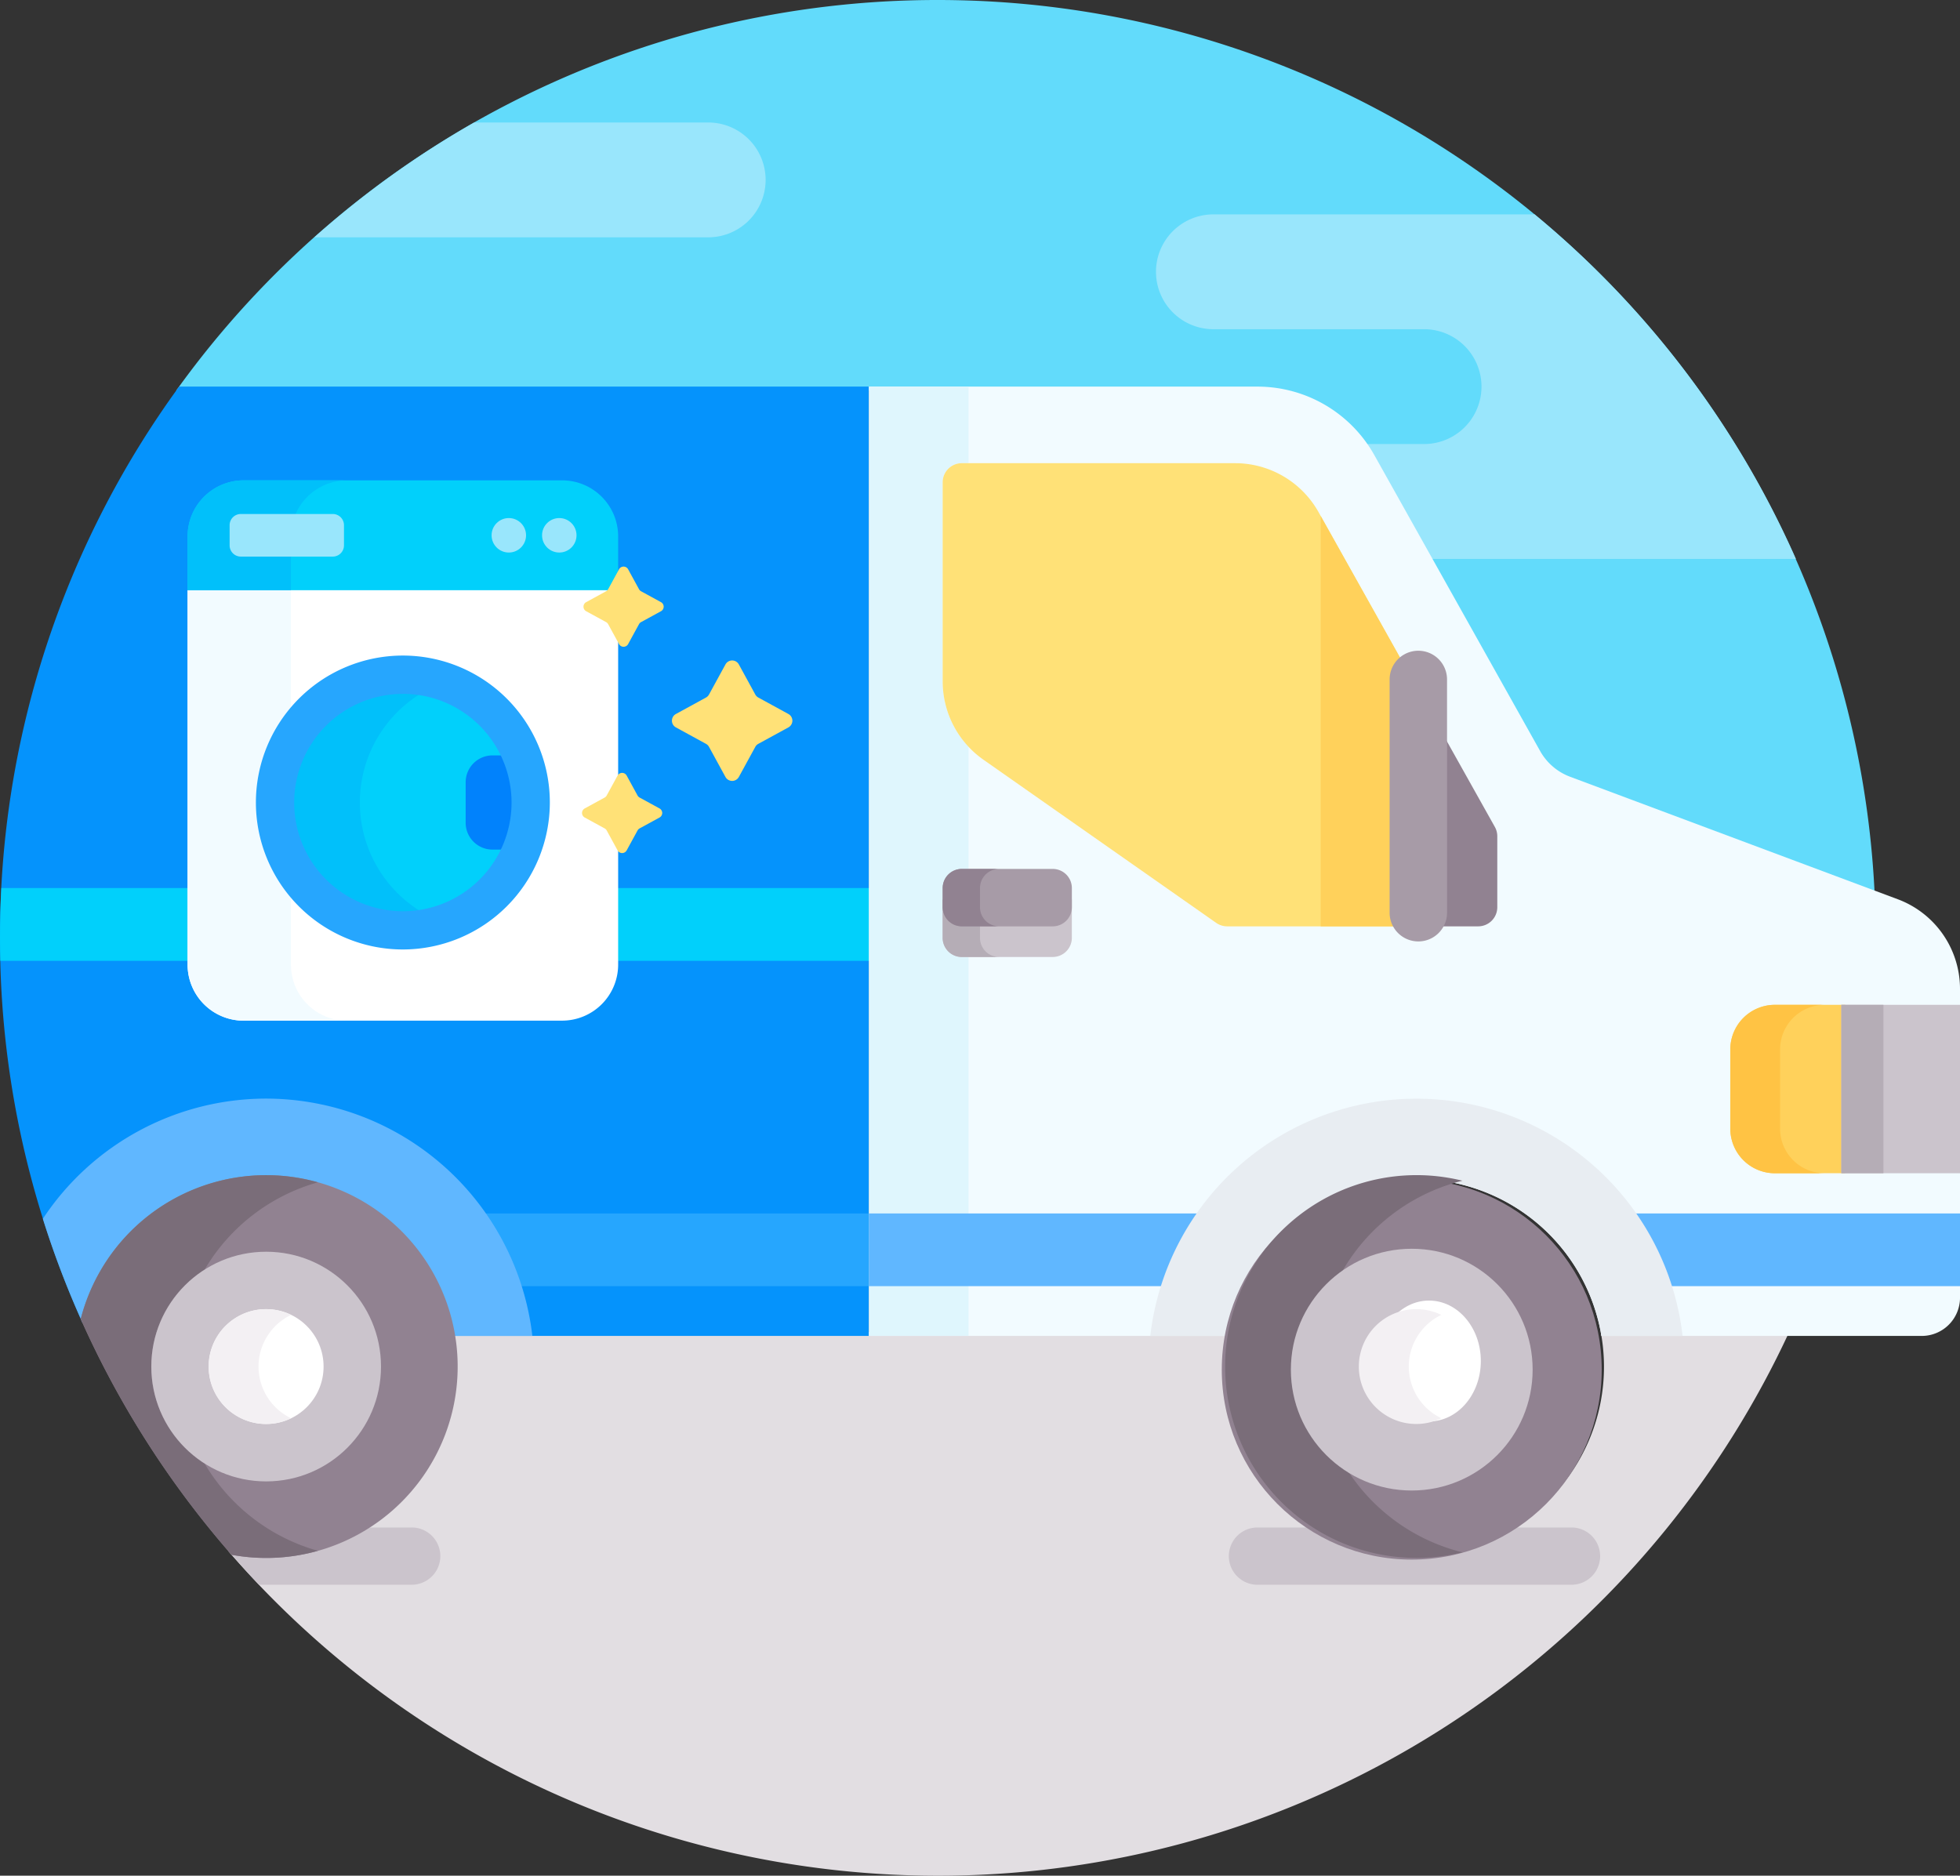<svg xmlns="http://www.w3.org/2000/svg" width="113.493" height="108.616" viewBox="0 0 113.493 108.616">
  <rect x="0" y="0" width="113.493" height="108.616" fill="#333333" stroke="none"/>
  <g id="step3" transform="translate(0 -11)">
    <path id="Path_298" data-name="Path 298" d="M90.155,11a54.235,54.235,0,0,0-44.1,22.61h62.6a7.544,7.544,0,0,1,6.576,3.854l9.6,17.136a3.549,3.549,0,0,0,1.852,1.589L144.4,62.813A54.308,54.308,0,0,0,90.155,11Z" transform="translate(-35.847)" fill="#62dbfb"/>
    <path id="Path_299" data-name="Path 299" d="M134.187,54.97h12.192a3.325,3.325,0,0,1,0,6.65h-3.554a7.517,7.517,0,0,1,.485.751l3.3,5.9h21.3a54.479,54.479,0,0,0-15.129-19.95h-18.6a3.325,3.325,0,1,0,0,6.65Zm-29.26-5.32a3.325,3.325,0,0,0,0-6.65H91.377a54.47,54.47,0,0,0-9.254,6.65Z" transform="translate(-63.919 -24.907)" fill="#99e6fc"/>
    <path id="Path_300" data-name="Path 300" d="M139.092,359a10.862,10.862,0,1,1-21.35,0H72.493l.041.257a11,11,0,0,1,.14,1.738,10.854,10.854,0,0,1-12.827,10.681l-.227-.042-.005.038A54.316,54.316,0,0,0,150,359Z" transform="translate(-46.401 -270.86)" fill="#e2dee2"/>
    <g id="Group_2037" data-name="Group 2037" transform="translate(13.216 99.454)">
      <path id="Path_301" data-name="Path 301" d="M70.237,410.042h-2.85a10.793,10.793,0,0,1-5.572,1.542,10.959,10.959,0,0,1-1.965-.181l-.227-.042,0,.033q.865,1,1.779,1.963h8.84a1.658,1.658,0,1,0,0-3.316Zm67.165,0h-3.411a10.834,10.834,0,0,1-11.143,0h-3.632a1.658,1.658,0,1,0,0,3.316H137.4a1.658,1.658,0,1,0,0-3.316Z" transform="translate(-59.619 -410.042)" fill="#cbc4cc"/>
    </g>
    <path id="Path_302" data-name="Path 302" d="M0,143.92a54.1,54.1,0,0,0,4.771,22.27l.09-.035.028-.111a10.862,10.862,0,0,1,21.237.929H50.318V112H10.371A54.058,54.058,0,0,0,0,143.92Z" transform="translate(0 -78.612)" fill="#0593fc"/>
    <g id="Group_2038" data-name="Group 2038" transform="translate(0 62.427)">
      <path id="Path_303" data-name="Path 303" d="M11.083,243H.078Q0,244.44,0,245.882c0,.445.008.888.019,1.33H11.083Zm24.489,0H50.54v4.212H35.572Z" transform="translate(0 -243)" fill="#01d0fb"/>
    </g>
    <path id="Path_304" data-name="Path 304" d="M279.457,148.021h10.718v-1.143a5.542,5.542,0,0,0-3.6-5.191L267.6,134.593a3.324,3.324,0,0,1-1.737-1.49l-9.6-17.136A7.758,7.758,0,0,0,249.5,112H227v54.973h20.984a10.86,10.86,0,0,1,21.429,0h18.546a2.217,2.217,0,0,0,2.217-2.217v-7.426H279.457a2.363,2.363,0,0,1-2.36-2.36v-4.589A2.363,2.363,0,0,1,279.457,148.021Z" transform="translate(-176.682 -78.612)" fill="#f2fbff"/>
    <path id="Path_305" data-name="Path 305" d="M231.267,129.067V117.542a1.108,1.108,0,0,1,1.108-1.108h.388V112H227v54.973h5.763V132.851a5.54,5.54,0,0,1-1.5-3.784Z" transform="translate(-176.682 -78.612)" fill="#dff6fd"/>
    <path id="Path_306" data-name="Path 306" d="M253.51,246v.443a.888.888,0,0,1-.887.887h-5.265a.888.888,0,0,1-.887-.887V246h-.222v2.217a1.108,1.108,0,0,0,1.108,1.108h5.265a1.108,1.108,0,0,0,1.108-1.108V246Z" transform="translate(-191.665 -182.908)" fill="#cbc4cc"/>
    <path id="Path_307" data-name="Path 307" d="M248.411,248.217v-.887h-1.053a.888.888,0,0,1-.887-.887V246h-.222v2.217a1.108,1.108,0,0,0,1.108,1.108h2.161A1.108,1.108,0,0,1,248.411,248.217Z" transform="translate(-191.665 -182.908)" fill="#b5adb6"/>
    <path id="Path_308" data-name="Path 308" d="M458.65,273.5h-4.068A2.582,2.582,0,0,0,452,276.082v4.589a2.582,2.582,0,0,0,2.582,2.582h4.068Z" transform="translate(-351.807 -204.313)" fill="#ffd15b"/>
    <path id="Path_309" data-name="Path 309" d="M454.882,280.672v-4.589a2.582,2.582,0,0,1,2.582-2.582h-2.882A2.582,2.582,0,0,0,452,276.083v4.589a2.582,2.582,0,0,0,2.582,2.582h2.882A2.582,2.582,0,0,1,454.882,280.672Z" transform="translate(-351.807 -204.313)" fill="#ffc344"/>
    <path id="Path_310" data-name="Path 310" d="M481,273.5h6.872v9.753H481Z" transform="translate(-374.379 -204.313)" fill="#cbc4cc"/>
    <path id="Path_311" data-name="Path 311" d="M481,273.5h2.438v9.753H481Z" transform="translate(-374.379 -204.313)" fill="#b5adb6"/>
    <path id="Path_312" data-name="Path 312" d="M148.2,328H125.757a15.2,15.2,0,0,1,2.105,4.212H148.2Z" transform="translate(-97.881 -246.732)" fill="#26a6fe"/>
    <g id="Group_2039" data-name="Group 2039" transform="translate(50.318 81.268)">
      <path id="Path_313" data-name="Path 313" d="M227,332.212h17.129A15.2,15.2,0,0,1,246.234,328H227ZM271.162,328a15.213,15.213,0,0,1,2.105,4.212h16.908V328Z" transform="translate(-227 -328)" fill="#60b7ff"/>
    </g>
    <path id="Path_314" data-name="Path 314" d="M272.351,158.073V144.524a1.436,1.436,0,0,1,.487-1.077l-4.823-8.613A5.542,5.542,0,0,0,263.18,132H247.358a1.108,1.108,0,0,0-1.108,1.108v11.526a5.542,5.542,0,0,0,2.361,4.538l13.479,9.449a1.109,1.109,0,0,0,.636.2h9.837a1.431,1.431,0,0,1-.212-.748Z" transform="translate(-191.665 -94.178)" fill="#ffe177"/>
    <path id="Path_315" data-name="Path 315" d="M349.212,168.807V155.258a1.436,1.436,0,0,1,.487-1.077l-4.7-8.39v23.765h4.424A1.429,1.429,0,0,1,349.212,168.807Z" transform="translate(-268.525 -104.912)" fill="#ffd15b"/>
    <path id="Path_316" data-name="Path 316" d="M252.623,241.325h-5.265a1.108,1.108,0,0,1-1.108-1.108v-1.108A1.108,1.108,0,0,1,247.358,238h5.265a1.108,1.108,0,0,1,1.108,1.108v1.108A1.108,1.108,0,0,1,252.623,241.325Z" transform="translate(-191.665 -176.682)" fill="#a79ba7"/>
    <path id="Path_317" data-name="Path 317" d="M248.411,240.217v-1.108A1.108,1.108,0,0,1,249.52,238h-2.161a1.108,1.108,0,0,0-1.108,1.108v1.108a1.108,1.108,0,0,0,1.108,1.108h2.161A1.108,1.108,0,0,1,248.411,240.217Z" transform="translate(-191.665 -176.682)" fill="#918291"/>
    <path id="Path_318" data-name="Path 318" d="M315.883,302.655a10.877,10.877,0,0,1,10.714,9.088h4.7a15.514,15.514,0,0,0-30.824,0h4.7A10.877,10.877,0,0,1,315.883,302.655Z" transform="translate(-233.867 -223.382)" fill="#e8edf2"/>
    <circle id="Ellipse_19" data-name="Ellipse 19" cx="11" cy="11" r="11" transform="translate(70.747 79.313)" fill="#918291"/>
    <path id="Path_319" data-name="Path 319" d="M326.348,333.747a6.635,6.635,0,0,1,0-9.326,11.108,11.108,0,0,1,7.4-6.1,11.083,11.083,0,1,0,0,21.519,11.106,11.106,0,0,1-7.4-6.1Z" transform="translate(-249.067 -238.948)" fill="#7a6d79"/>
    <circle id="Ellipse_20" data-name="Ellipse 20" cx="7" cy="7" r="7" transform="translate(74.747 83.313)" fill="#cbc4cc"/>
    <ellipse id="Ellipse_21" data-name="Ellipse 21" cx="3" cy="3.5" rx="3" ry="3.5" transform="translate(79.747 86.313)" fill="#fff"/>
    <path id="Path_320" data-name="Path 320" d="M357.882,356.325a3.326,3.326,0,0,1,1.884-2.992,3.325,3.325,0,1,0,0,5.984A3.326,3.326,0,0,1,357.882,356.325Z" transform="translate(-276.308 -266.19)" fill="#f3f0f3"/>
    <path id="Path_321" data-name="Path 321" d="M24.123,298a15.506,15.506,0,0,0-12.932,6.96,53.808,53.808,0,0,0,2.286,6l.094-.036.028-.111a10.862,10.862,0,0,1,21.237.929h4.7A15.537,15.537,0,0,0,24.123,298Z" transform="translate(-8.71 -223.382)" fill="#60b7ff"/>
    <path id="Path_322" data-name="Path 322" d="M31.827,318a11.088,11.088,0,0,0-10.737,8.326,54.342,54.342,0,0,0,8.732,13.656,11.083,11.083,0,1,0,2-21.982Z" transform="translate(-16.415 -238.948)" fill="#918291"/>
    <path id="Path_323" data-name="Path 323" d="M28.259,334.691a6.642,6.642,0,0,1,0-11.215,11.11,11.11,0,0,1,6.564-5.063,11.084,11.084,0,0,0-13.733,7.913,54.342,54.342,0,0,0,8.732,13.656,11.037,11.037,0,0,0,5-.229A11.111,11.111,0,0,1,28.259,334.691Z" transform="translate(-16.415 -238.948)" fill="#7a6d79"/>
    <circle id="Ellipse_22" data-name="Ellipse 22" cx="6.65" cy="6.65" r="6.65" transform="translate(8.762 83.485)" fill="#cbc4cc"/>
    <circle id="Ellipse_23" data-name="Ellipse 23" cx="3.325" cy="3.325" r="3.325" transform="translate(12.087 86.81)" fill="#fff"/>
    <path id="Path_324" data-name="Path 324" d="M57.411,356.325a3.326,3.326,0,0,1,1.884-2.992,3.325,3.325,0,1,0,0,5.984A3.326,3.326,0,0,1,57.411,356.325Z" transform="translate(-42.442 -266.19)" fill="#f3f0f3"/>
    <path id="Path_325" data-name="Path 325" d="M72.486,164.436H50.466L49,164.6v21.681a3.246,3.246,0,0,0,3.246,3.246H70.686a3.246,3.246,0,0,0,3.246-3.246V164.6Z" transform="translate(-38.138 -119.424)" fill="#fff"/>
    <path id="Path_326" data-name="Path 326" d="M54.985,186.872V165.191H49v21.681a3.246,3.246,0,0,0,3.246,3.246h5.985A3.246,3.246,0,0,1,54.985,186.872Z" transform="translate(-38.138 -120.012)" fill="#f2fbff"/>
    <path id="Path_327" data-name="Path 327" d="M70.686,136.487H52.246A3.246,3.246,0,0,0,49,139.733v3.116H73.932v-3.116A3.246,3.246,0,0,0,70.686,136.487Z" transform="translate(-38.138 -97.671)" fill="#01d0fb"/>
    <path id="Path_328" data-name="Path 328" d="M54.985,139.733a3.246,3.246,0,0,1,3.246-3.246H52.246A3.246,3.246,0,0,0,49,139.733v3.116h5.985Z" transform="translate(-38.138 -97.671)" fill="#01c0fa"/>
    <circle id="Ellipse_24" data-name="Ellipse 24" cx="7.402" cy="7.402" r="7.402" transform="translate(15.926 50.07)" fill="#01d0fb"/>
    <path id="Path_329" data-name="Path 329" d="M76.757,194.659a7.4,7.4,0,0,1,4.946-6.983,7.4,7.4,0,1,0,0,13.966A7.4,7.4,0,0,1,76.757,194.659Z" transform="translate(-55.92 -137.187)" fill="#01c0fa"/>
    <path id="Path_330" data-name="Path 330" d="M121.64,209.9v2.345a1.554,1.554,0,0,0,1.554,1.554h1.691a7.4,7.4,0,0,0,0-5.454h-1.691a1.554,1.554,0,0,0-1.554,1.554Z" transform="translate(-94.676 -153.601)" fill="#0182fc"/>
    <path id="Path_331" data-name="Path 331" d="M75.357,199.276a8.51,8.51,0,1,1,8.51-8.51A8.52,8.52,0,0,1,75.357,199.276Zm0-14.8a6.293,6.293,0,1,0,6.293,6.293A6.3,6.3,0,0,0,75.357,184.473Z" transform="translate(-52.029 -133.294)" fill="#26a6fe"/>
    <g id="Group_2040" data-name="Group 2040" transform="translate(13.296 40.764)">
      <path id="Path_332" data-name="Path 332" d="M65.957,147.741H60.633a.649.649,0,0,1-.649-.649v-1.169a.649.649,0,0,1,.649-.649h5.324a.649.649,0,0,1,.649.649v1.169A.649.649,0,0,1,65.957,147.741Z" transform="translate(-59.984 -145.274)" fill="#99e6fc"/>
      <circle id="Ellipse_25" data-name="Ellipse 25" cx="0.998" cy="0.998" r="0.998" transform="translate(15.169 0.236)" fill="#99e6fc"/>
      <circle id="Ellipse_26" data-name="Ellipse 26" cx="0.998" cy="0.998" r="0.998" transform="translate(18.091 0.236)" fill="#99e6fc"/>
    </g>
    <g id="Group_2041" data-name="Group 2041" transform="translate(33.693 43.806)">
      <path id="Path_333" data-name="Path 333" d="M161.09,164.67l.952,1.741a.441.441,0,0,0,.176.176l1.741.952a.442.442,0,0,1,0,.776l-1.741.952a.441.441,0,0,0-.176.176l-.952,1.741a.442.442,0,0,1-.776,0l-.952-1.741a.441.441,0,0,0-.176-.176l-1.741-.952a.442.442,0,0,1,0-.776l1.741-.952a.441.441,0,0,0,.176-.176l.952-1.741A.442.442,0,0,1,161.09,164.67Zm-6.5,6.428.635,1.162a.3.3,0,0,0,.117.117l1.162.635a.3.3,0,0,1,0,.518l-1.162.635a.3.3,0,0,0-.117.117l-.635,1.162a.3.3,0,0,1-.518,0l-.635-1.162a.3.3,0,0,0-.117-.117l-1.162-.635a.3.3,0,0,1,0-.518l1.162-.635a.3.3,0,0,0,.117-.117l.635-1.162a.3.3,0,0,1,.518,0Zm.084-11.946.635,1.162a.3.3,0,0,0,.117.117l1.162.635a.3.3,0,0,1,0,.518l-1.162.635a.3.3,0,0,0-.117.117l-.635,1.162a.3.3,0,0,1-.518,0l-.635-1.162a.3.3,0,0,0-.117-.117l-1.162-.635a.3.3,0,0,1,0-.518l1.162-.635a.3.3,0,0,0,.117-.117l.635-1.162a.3.3,0,0,1,.518,0Z" transform="translate(-152 -158.999)" fill="#ffe177"/>
    </g>
    <path id="Path_334" data-name="Path 334" d="M379.247,208.274l-2.991-5.341v10.35a1.43,1.43,0,0,1-.212.748h2.236a1.108,1.108,0,0,0,1.108-1.108v-4.107A1.105,1.105,0,0,0,379.247,208.274Z" transform="translate(-292.688 -149.388)" fill="#918291"/>
    <path id="Path_335" data-name="Path 335" d="M364.662,181A1.662,1.662,0,0,0,363,182.662v13.549a1.663,1.663,0,0,0,3.325,0V182.662A1.663,1.663,0,0,0,364.662,181Z" transform="translate(-282.535 -132.317)" fill="#a79ba7"/>
  </g>
</svg>
